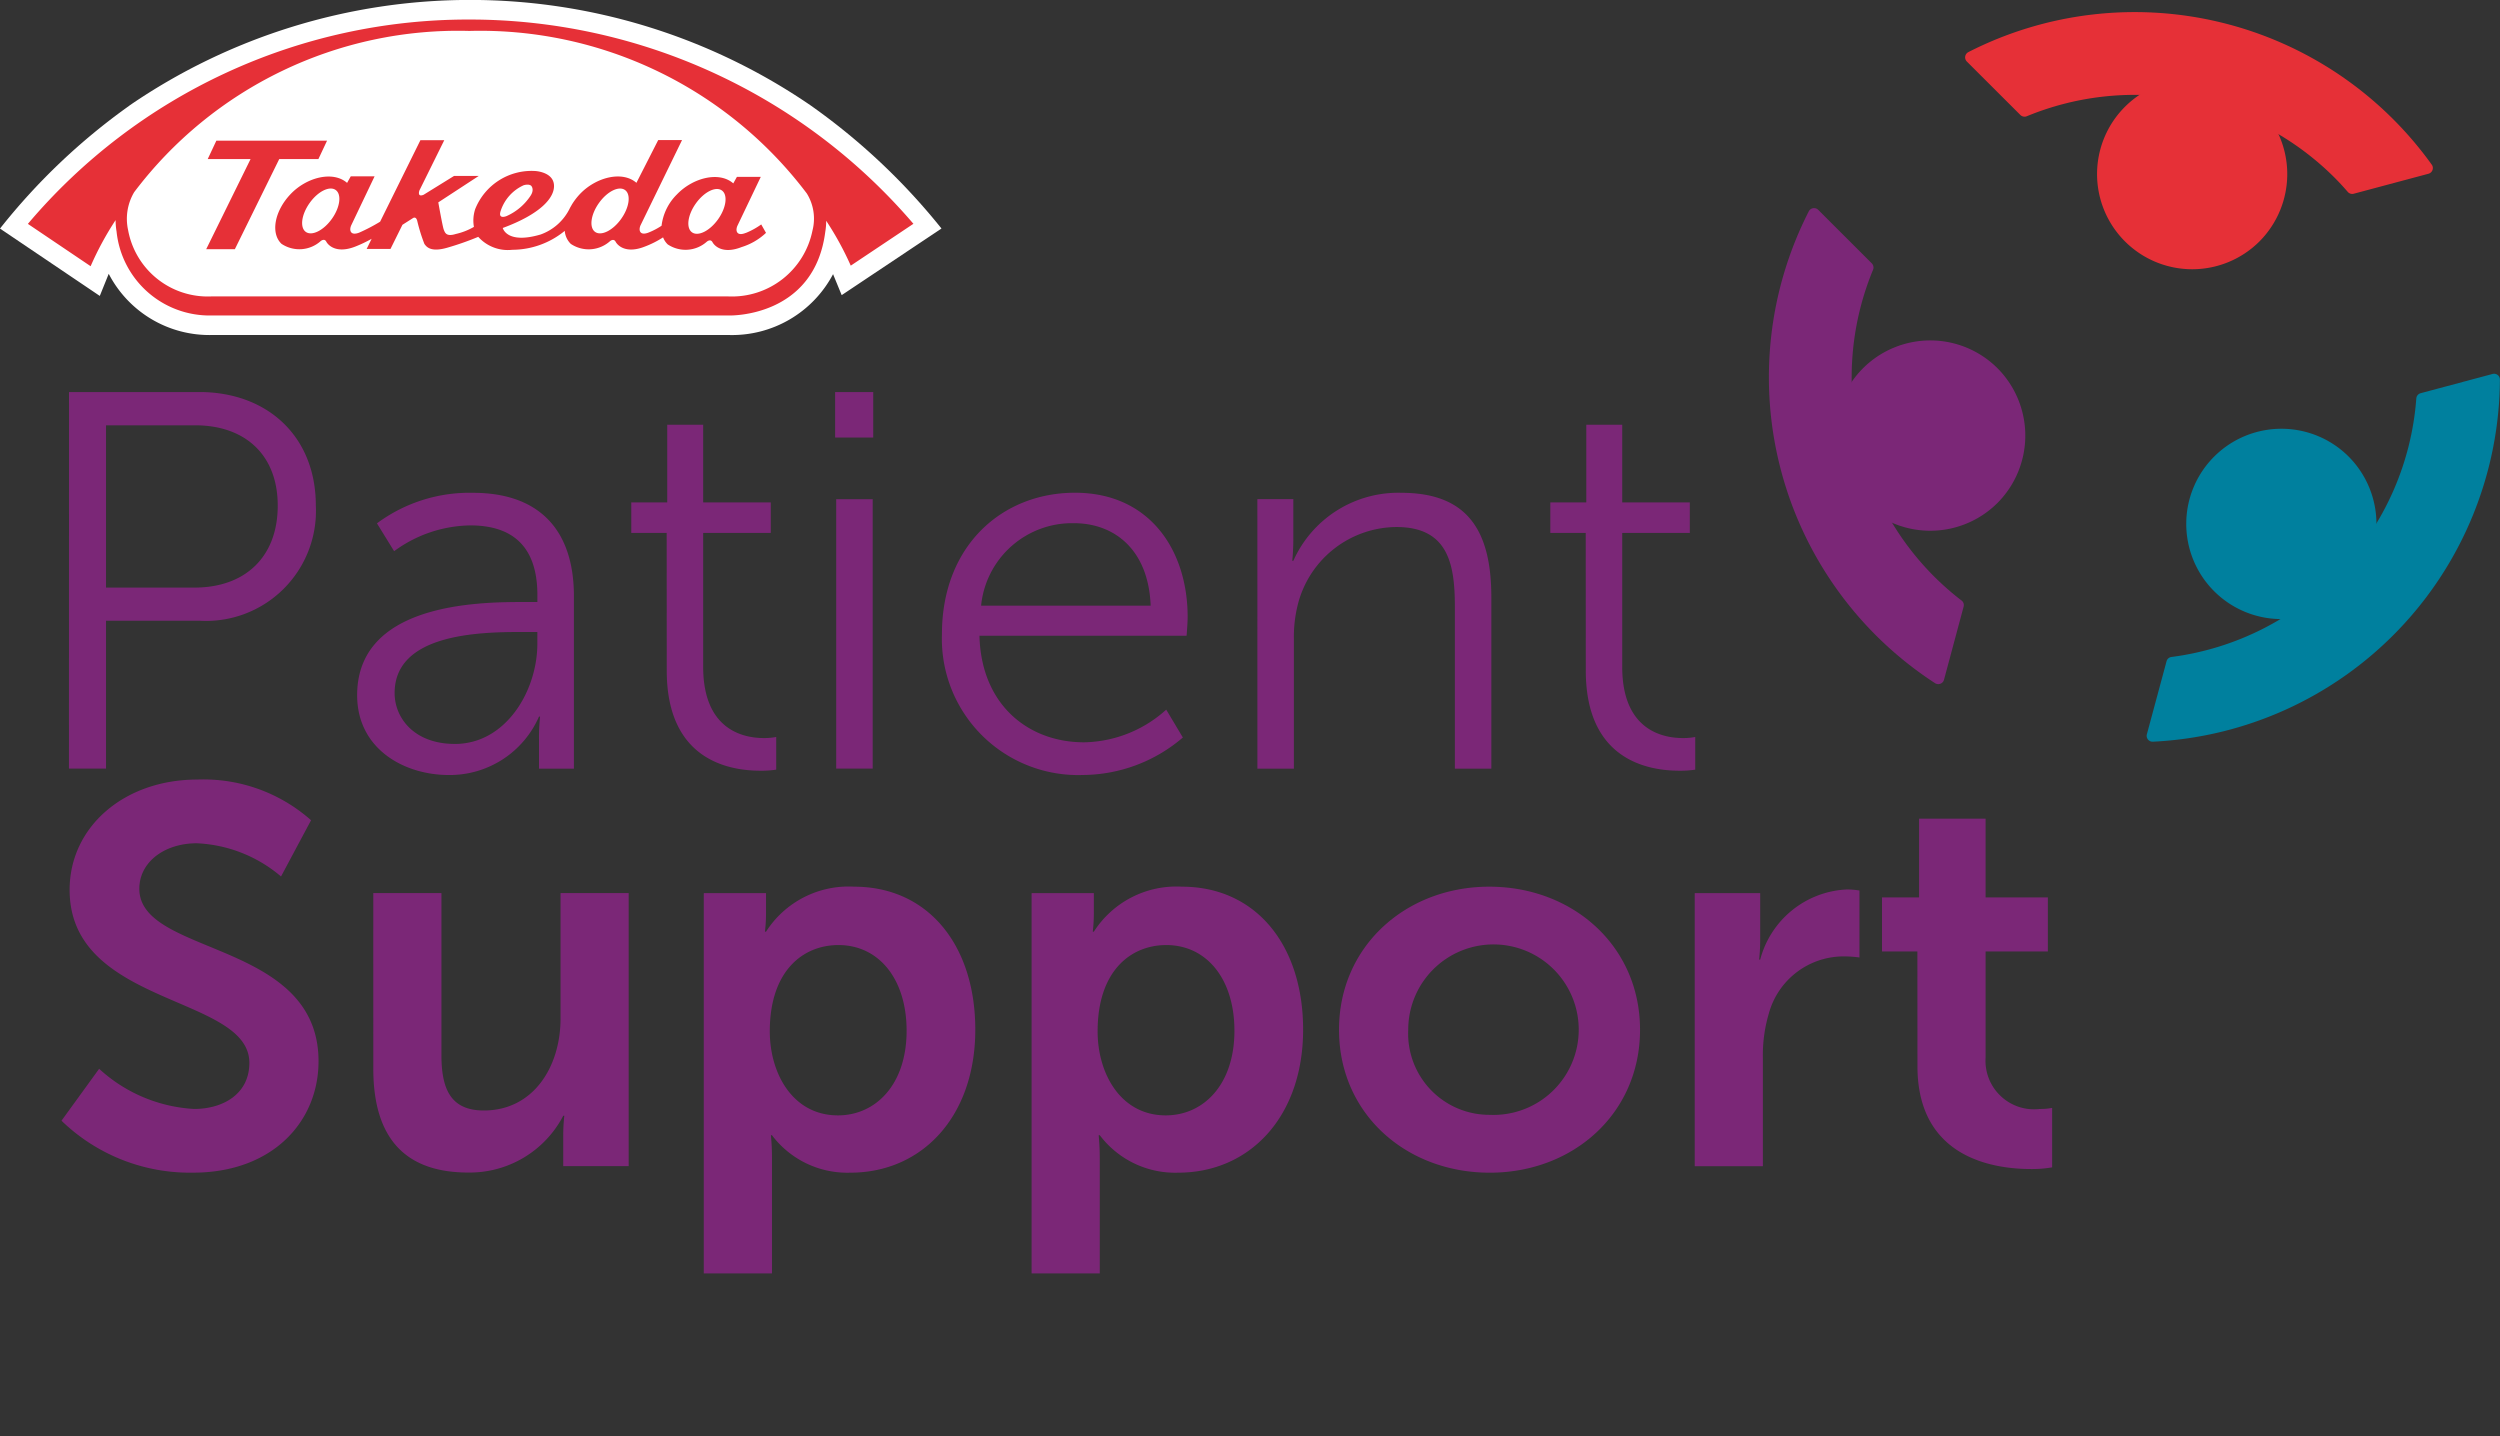 <svg id="tps_logo" xmlns="http://www.w3.org/2000/svg" xmlns:xlink="http://www.w3.org/1999/xlink" width="148.306" height="85.204" viewBox="0 0 148.306 85.204">
  <rect x="0" y="0" width="148.306" height="85.204" fill="#333333" stroke="none"/>
  <defs>
    <clipPath id="clip-path">
      <rect id="Rectangle_1836" data-name="Rectangle 1836" width="148.306" height="85.204" fill="none"/>
    </clipPath>
  </defs>
  <g id="Group_4314" data-name="Group 4314">
    <g id="Group_4313" data-name="Group 4313" clip-path="url(#clip-path)">
      <path id="Path_2590" data-name="Path 2590" d="M7.876,44.82h7.735c4.01,0,6.907,2.606,6.907,6.736a6.526,6.526,0,0,1-6.907,6.831H10.072v8.77h-2.2Zm7.448,11.6c2.992,0,4.934-1.811,4.934-4.861,0-3.018-1.942-4.766-4.9-4.766H10.072v9.628Z" transform="translate(-3.782 -21.563)" fill="#7b2777"/>
      <path id="Path_2591" data-name="Path 2591" d="M50.558,62.814h.891V62.4c0-3.082-1.687-4.13-3.979-4.13A7.8,7.8,0,0,0,42.95,59.8l-1.018-1.652a9.207,9.207,0,0,1,5.7-1.811c3.851,0,5.984,2.128,5.984,6.132V72.7H51.544V70.949a12.558,12.558,0,0,1,.064-1.335h-.064A5.779,5.779,0,0,1,46.2,73.078c-2.673,0-5.443-1.557-5.443-4.734,0-5.4,7.035-5.529,9.8-5.529m-4.01,8.42c3.055,0,4.9-3.177,4.9-5.942v-.7h-.923c-2.515,0-7.544.1-7.544,3.622,0,1.493,1.177,3.018,3.565,3.018" transform="translate(-19.57 -27.102)" fill="#7b2777"/>
      <path id="Path_2592" data-name="Path 2592" d="M74.143,54.974h-2.1V53.163h2.133V48.556h2.132v4.607h4.01v1.811h-4.01v7.944c0,3.749,2.388,4.226,3.6,4.226a3.706,3.706,0,0,0,.732-.064v1.938a5.676,5.676,0,0,1-.923.064c-1.846,0-5.57-.6-5.57-5.942Z" transform="translate(-34.594 -23.361)" fill="#7b2777"/>
      <path id="Path_2593" data-name="Path 2593" d="M95.308,44.82h2.26v2.7h-2.26Zm.064,6.355h2.164V67.157H95.372Z" transform="translate(-45.766 -21.563)" fill="#7b2777"/>
      <path id="Path_2594" data-name="Path 2594" d="M115.386,56.332c4.425,0,6.685,3.4,6.685,7.371,0,.381-.063,1.112-.063,1.112H109.721c.1,4.1,2.9,6.323,6.207,6.323A7.448,7.448,0,0,0,120.8,69.2l.987,1.652a9.185,9.185,0,0,1-5.921,2.224,8.085,8.085,0,0,1-8.371-8.356c0-5.243,3.565-8.388,7.893-8.388m4.489,6.7c-.127-3.336-2.165-4.893-4.552-4.893a5.425,5.425,0,0,0-5.507,4.893Z" transform="translate(-51.617 -27.102)" fill="#7b2777"/>
      <path id="Path_2595" data-name="Path 2595" d="M143.494,56.713h2.133V59.1c0,.7-.064,1.271-.064,1.271h.064a6.815,6.815,0,0,1,6.4-4.035c3.946,0,5.347,2.256,5.347,6.2V72.7h-2.164V63.1c0-2.51-.382-4.734-3.469-4.734a6.083,6.083,0,0,0-5.825,4.512,7.9,7.9,0,0,0-.255,2.161V72.7h-2.165Z" transform="translate(-68.904 -27.102)" fill="#7b2777"/>
      <path id="Path_2596" data-name="Path 2596" d="M179.026,54.974h-2.1V53.163h2.133V48.556h2.132v4.607h4.01v1.811h-4.01v7.944c0,3.749,2.388,4.226,3.6,4.226a3.706,3.706,0,0,0,.732-.064v1.938a5.676,5.676,0,0,1-.923.064c-1.846,0-5.57-.6-5.57-5.942Z" transform="translate(-84.957 -23.361)" fill="#7b2777"/>
      <path id="Path_2597" data-name="Path 2597" d="M251.946,10.434a21.686,21.686,0,0,0-27.489-6.677.35.35,0,0,0-.089.56l3.174,3.169a.353.353,0,0,0,.382.076A16.773,16.773,0,0,1,246.176,11.2c.246.246.5.516.788.85a.351.351,0,0,0,.356.108l4.432-1.185a.351.351,0,0,0,.194-.543" transform="translate(-107.689 -0.666)" fill="#e63037"/>
      <path id="Path_2598" data-name="Path 2598" d="M213.285,47.074a16.893,16.893,0,0,1-1.6-1.4,16.7,16.7,0,0,1-3.647-18.219.351.351,0,0,0-.076-.381L204.786,23.9a.351.351,0,0,0-.561.089,21.64,21.64,0,0,0,7.49,27.989.352.352,0,0,0,.318.033.34.34,0,0,0,.123-.079.348.348,0,0,0,.091-.157l1.164-4.337a.351.351,0,0,0-.124-.368" transform="translate(-96.924 -11.451)" fill="#7b2777"/>
      <path id="Path_2599" data-name="Path 2599" d="M265.811,42.8a.351.351,0,0,0-.306-.061l-4.263,1.14a.351.351,0,0,0-.259.312A16.709,16.709,0,0,1,246.46,59.527a.349.349,0,0,0-.294.257L245,64.112a.35.35,0,0,0,.357.441,21.63,21.63,0,0,0,20.586-21.477.351.351,0,0,0-.137-.28" transform="translate(-117.642 -20.554)" fill="#00809e"/>
      <path id="Path_2600" data-name="Path 2600" d="M259.139,50.682a5.645,5.645,0,1,0,0,7.976,5.663,5.663,0,0,0,0-7.976" transform="translate(-119.805 -23.59)" fill="#00809e"/>
      <path id="Path_2601" data-name="Path 2601" d="M219.064,40.583a5.645,5.645,0,1,0,0,7.976,5.663,5.663,0,0,0,0-7.976" transform="translate(-100.561 -18.731)" fill="#7b2777"/>
      <path id="Path_2602" data-name="Path 2602" d="M248.96,10.687a5.645,5.645,0,1,0,0,7.976,5.663,5.663,0,0,0,0-7.976" transform="translate(-114.917 -4.348)" fill="#e63037"/>
      <path id="Path_2603" data-name="Path 2603" d="M9.256,106.281a9.059,9.059,0,0,0,5.634,2.383c1.719,0,3.278-.89,3.278-2.733,0-4.035-10.663-3.336-10.663-10.263,0-3.749,3.247-6.545,7.575-6.545a9.618,9.618,0,0,1,6.748,2.414l-1.782,3.336a8.258,8.258,0,0,0-5-1.97c-1.91,0-3.406,1.112-3.406,2.7,0,4,10.631,3.018,10.631,10.231,0,3.59-2.737,6.609-7.448,6.609a10.948,10.948,0,0,1-7.8-3.082Z" transform="translate(-3.375 -42.878)" fill="#7b2777"/>
      <path id="Path_2604" data-name="Path 2604" d="M42.6,102.1h4.043v9.6c0,1.97.509,3.3,2.514,3.3,2.929,0,4.552-2.574,4.552-5.465V102.1h4.042v16.2H53.869v-1.843a10.206,10.206,0,0,1,.064-1.144h-.064a6.259,6.259,0,0,1-5.634,3.368c-3.47,0-5.634-1.747-5.634-6.164Z" transform="translate(-20.456 -49.123)" fill="#7b2777"/>
      <path id="Path_2605" data-name="Path 2605" d="M80.318,101.751h3.693v1.176a9.97,9.97,0,0,1-.064,1.112h.064a5.81,5.81,0,0,1,5.22-2.669c4.392,0,7.194,3.463,7.194,8.483,0,5.147-3.152,8.483-7.417,8.483a5.6,5.6,0,0,1-4.647-2.224H84.3a13.923,13.923,0,0,1,.064,1.4v6.8H80.318Zm7.958,13.186c2.228,0,4.074-1.811,4.074-5.02,0-3.082-1.656-5.084-4.042-5.084-2.1,0-4.074,1.525-4.074,5.116,0,2.51,1.368,4.988,4.042,4.988" transform="translate(-38.568 -48.77)" fill="#7b2777"/>
      <path id="Path_2606" data-name="Path 2606" d="M117.728,101.751h3.693v1.176a9.968,9.968,0,0,1-.064,1.112h.064a5.81,5.81,0,0,1,5.22-2.669c4.392,0,7.194,3.463,7.194,8.483,0,5.147-3.152,8.483-7.417,8.483a5.6,5.6,0,0,1-4.647-2.224h-.064a13.923,13.923,0,0,1,.064,1.4v6.8h-4.043Zm7.958,13.186c2.228,0,4.074-1.811,4.074-5.02,0-3.082-1.656-5.084-4.042-5.084-2.1,0-4.074,1.525-4.074,5.116,0,2.51,1.368,4.988,4.042,4.988" transform="translate(-56.531 -48.77)" fill="#7b2777"/>
      <path id="Path_2607" data-name="Path 2607" d="M161.725,101.37c4.966,0,8.945,3.527,8.945,8.484,0,4.988-3.979,8.483-8.913,8.483-4.966,0-8.944-3.495-8.944-8.483,0-4.957,3.978-8.484,8.912-8.484m.032,13.535a5.057,5.057,0,1,0-4.838-5.051,4.82,4.82,0,0,0,4.838,5.051" transform="translate(-73.379 -48.77)" fill="#7b2777"/>
      <path id="Path_2608" data-name="Path 2608" d="M193.406,101.9h3.884v2.8a11.069,11.069,0,0,1-.063,1.144h.063a5.584,5.584,0,0,1,5.157-4.163,4.619,4.619,0,0,1,.732.064v3.972a6.957,6.957,0,0,0-.955-.064,4.6,4.6,0,0,0-4.425,3.4,8.687,8.687,0,0,0-.35,2.637V118.1h-4.043Z" transform="translate(-92.871 -48.917)" fill="#7b2777"/>
      <path id="Path_2609" data-name="Path 2609" d="M216.876,101.473h-2.1V98.264h2.2V93.593h3.946v4.671h3.693v3.209h-3.693v6.291a2.881,2.881,0,0,0,3.215,3.051,3.705,3.705,0,0,0,.732-.064v3.527a6.975,6.975,0,0,1-1.241.1c-2.26,0-6.748-.667-6.748-6.1Z" transform="translate(-103.132 -45.028)" fill="#7b2777"/>
      <path id="Path_2610" data-name="Path 2610" d="M7.678,6.266A37.378,37.378,0,0,0,0,13.56l5.92,3.995.53-1.312a6.725,6.725,0,0,0,6.114,3.631H43.243a6.779,6.779,0,0,0,6.177-3.611c.048.12.511,1.245.511,1.245l5.92-3.952a37.943,37.943,0,0,0-7.759-7.3,35.732,35.732,0,0,0-40.415.006" fill="#fff"/>
      <path id="Path_2611" data-name="Path 2611" d="M30.191,17.171l.513-1.092H24.138l-.513,1.092h2.542l-2.632,5.347h1.7l2.633-5.347Z" transform="translate(-11.302 -7.736)" fill="#e63037"/>
      <path id="Path_2612" data-name="Path 2612" d="M57.682,20.718c-.488.685-1.179,1.032-1.544.775s-.265-1.025.223-1.711,1.18-1.033,1.545-.775.265,1.025-.224,1.711m-5.747-.026c-.489.687-1.181,1.033-1.545.776s-.266-1.025.224-1.714,1.179-1.032,1.545-.774.264,1.025-.224,1.711m-7.14-.5A2.531,2.531,0,0,1,46.144,18.7s.292-.1.449.027c0,0,.221.214-.042.605a3.319,3.319,0,0,1-1.41,1.193s-.554.24-.345-.334m-10.024.5c-.489.687-1.18,1.033-1.545.776s-.265-1.025.224-1.714,1.18-1.032,1.545-.774.265,1.025-.223,1.711m24.546.836s-.331.152-.475,0-.016-.421-.016-.421L60.216,18.2H58.8l-.216.388c-.826-.725-2.38-.35-3.343.654A3.135,3.135,0,0,0,54.33,21.1a4.156,4.156,0,0,1-.76.4s-.331.15-.474,0-.016-.422-.016-.422l2.464-5.059H54.13l-1.292,2.536c-.825-.724-2.379-.349-3.342.655A3.812,3.812,0,0,0,49,19.86v0l-.029.053c-.03.051-.059.1-.086.155a3.078,3.078,0,0,1-1.724,1.55c-2.021.6-2.252-.385-2.252-.385,2.264-.836,3.113-1.824,3.036-2.58s-1.12-.8-1.12-.8a3.6,3.6,0,0,0-3.551,2.26,2.176,2.176,0,0,0-.076,1.055,3.786,3.786,0,0,1-1.079.422c-.57.18-.64-.088-.709-.256s-.325-1.62-.325-1.62l2.4-1.568H42.019l-1.805,1.117c-.405.167-.248-.258-.248-.258l1.473-2.98H40.024L37.634,20.86a10.4,10.4,0,0,1-1.227.643s-.331.15-.475,0-.015-.422-.015-.422l1.388-2.91H35.891l-.217.388c-.825-.724-2.379-.349-3.342.655s-1.209,2.329-.55,2.958a1.9,1.9,0,0,0,2.326-.161s.216-.186.332.033.608.731,1.73.289a7.849,7.849,0,0,0,.96-.458l-.294.6H38.25l.708-1.431.615-.391s.188-.148.265.168a10.113,10.113,0,0,0,.423,1.36c.119.158.355.51,1.348.225a17.165,17.165,0,0,0,1.846-.647,2.354,2.354,0,0,0,2.021.768,4.926,4.926,0,0,0,3.11-1.123,1.219,1.219,0,0,0,.359.773,1.9,1.9,0,0,0,2.326-.161s.216-.186.333.033.608.731,1.729.289a5.694,5.694,0,0,0,1.086-.548,1.155,1.155,0,0,0,.274.416,1.9,1.9,0,0,0,2.325-.163s.216-.184.333.033.607.731,1.729.289a3.694,3.694,0,0,0,1.445-.842l-.283-.5a4.385,4.385,0,0,1-.924.509" transform="translate(-15.084 -7.709)" fill="#e63037"/>
      <path id="Path_2613" data-name="Path 2613" d="M49.727,14.759a4.873,4.873,0,0,1-4.984,3.9H14.053a4.8,4.8,0,0,1-4.922-3.933,3.1,3.1,0,0,1,.359-2.251A24.073,24.073,0,0,1,29.371,2.909a24.268,24.268,0,0,1,20.023,9.643,2.837,2.837,0,0,1,.333,2.207M29.385,2.233a34.187,34.187,0,0,0-26.2,12.122l3.722,2.511a18.2,18.2,0,0,1,1.481-2.734,4.161,4.161,0,0,0,.059.686,5.548,5.548,0,0,0,5.616,4.971H44.806s5.023.136,5.681-4.954a3.945,3.945,0,0,0,.056-.664A18.146,18.146,0,0,1,52,16.833l3.717-2.483A34.631,34.631,0,0,0,29.385,2.233" transform="translate(-1.531 -1.074)" fill="#e63037"/>
    </g>
  </g>
</svg>
